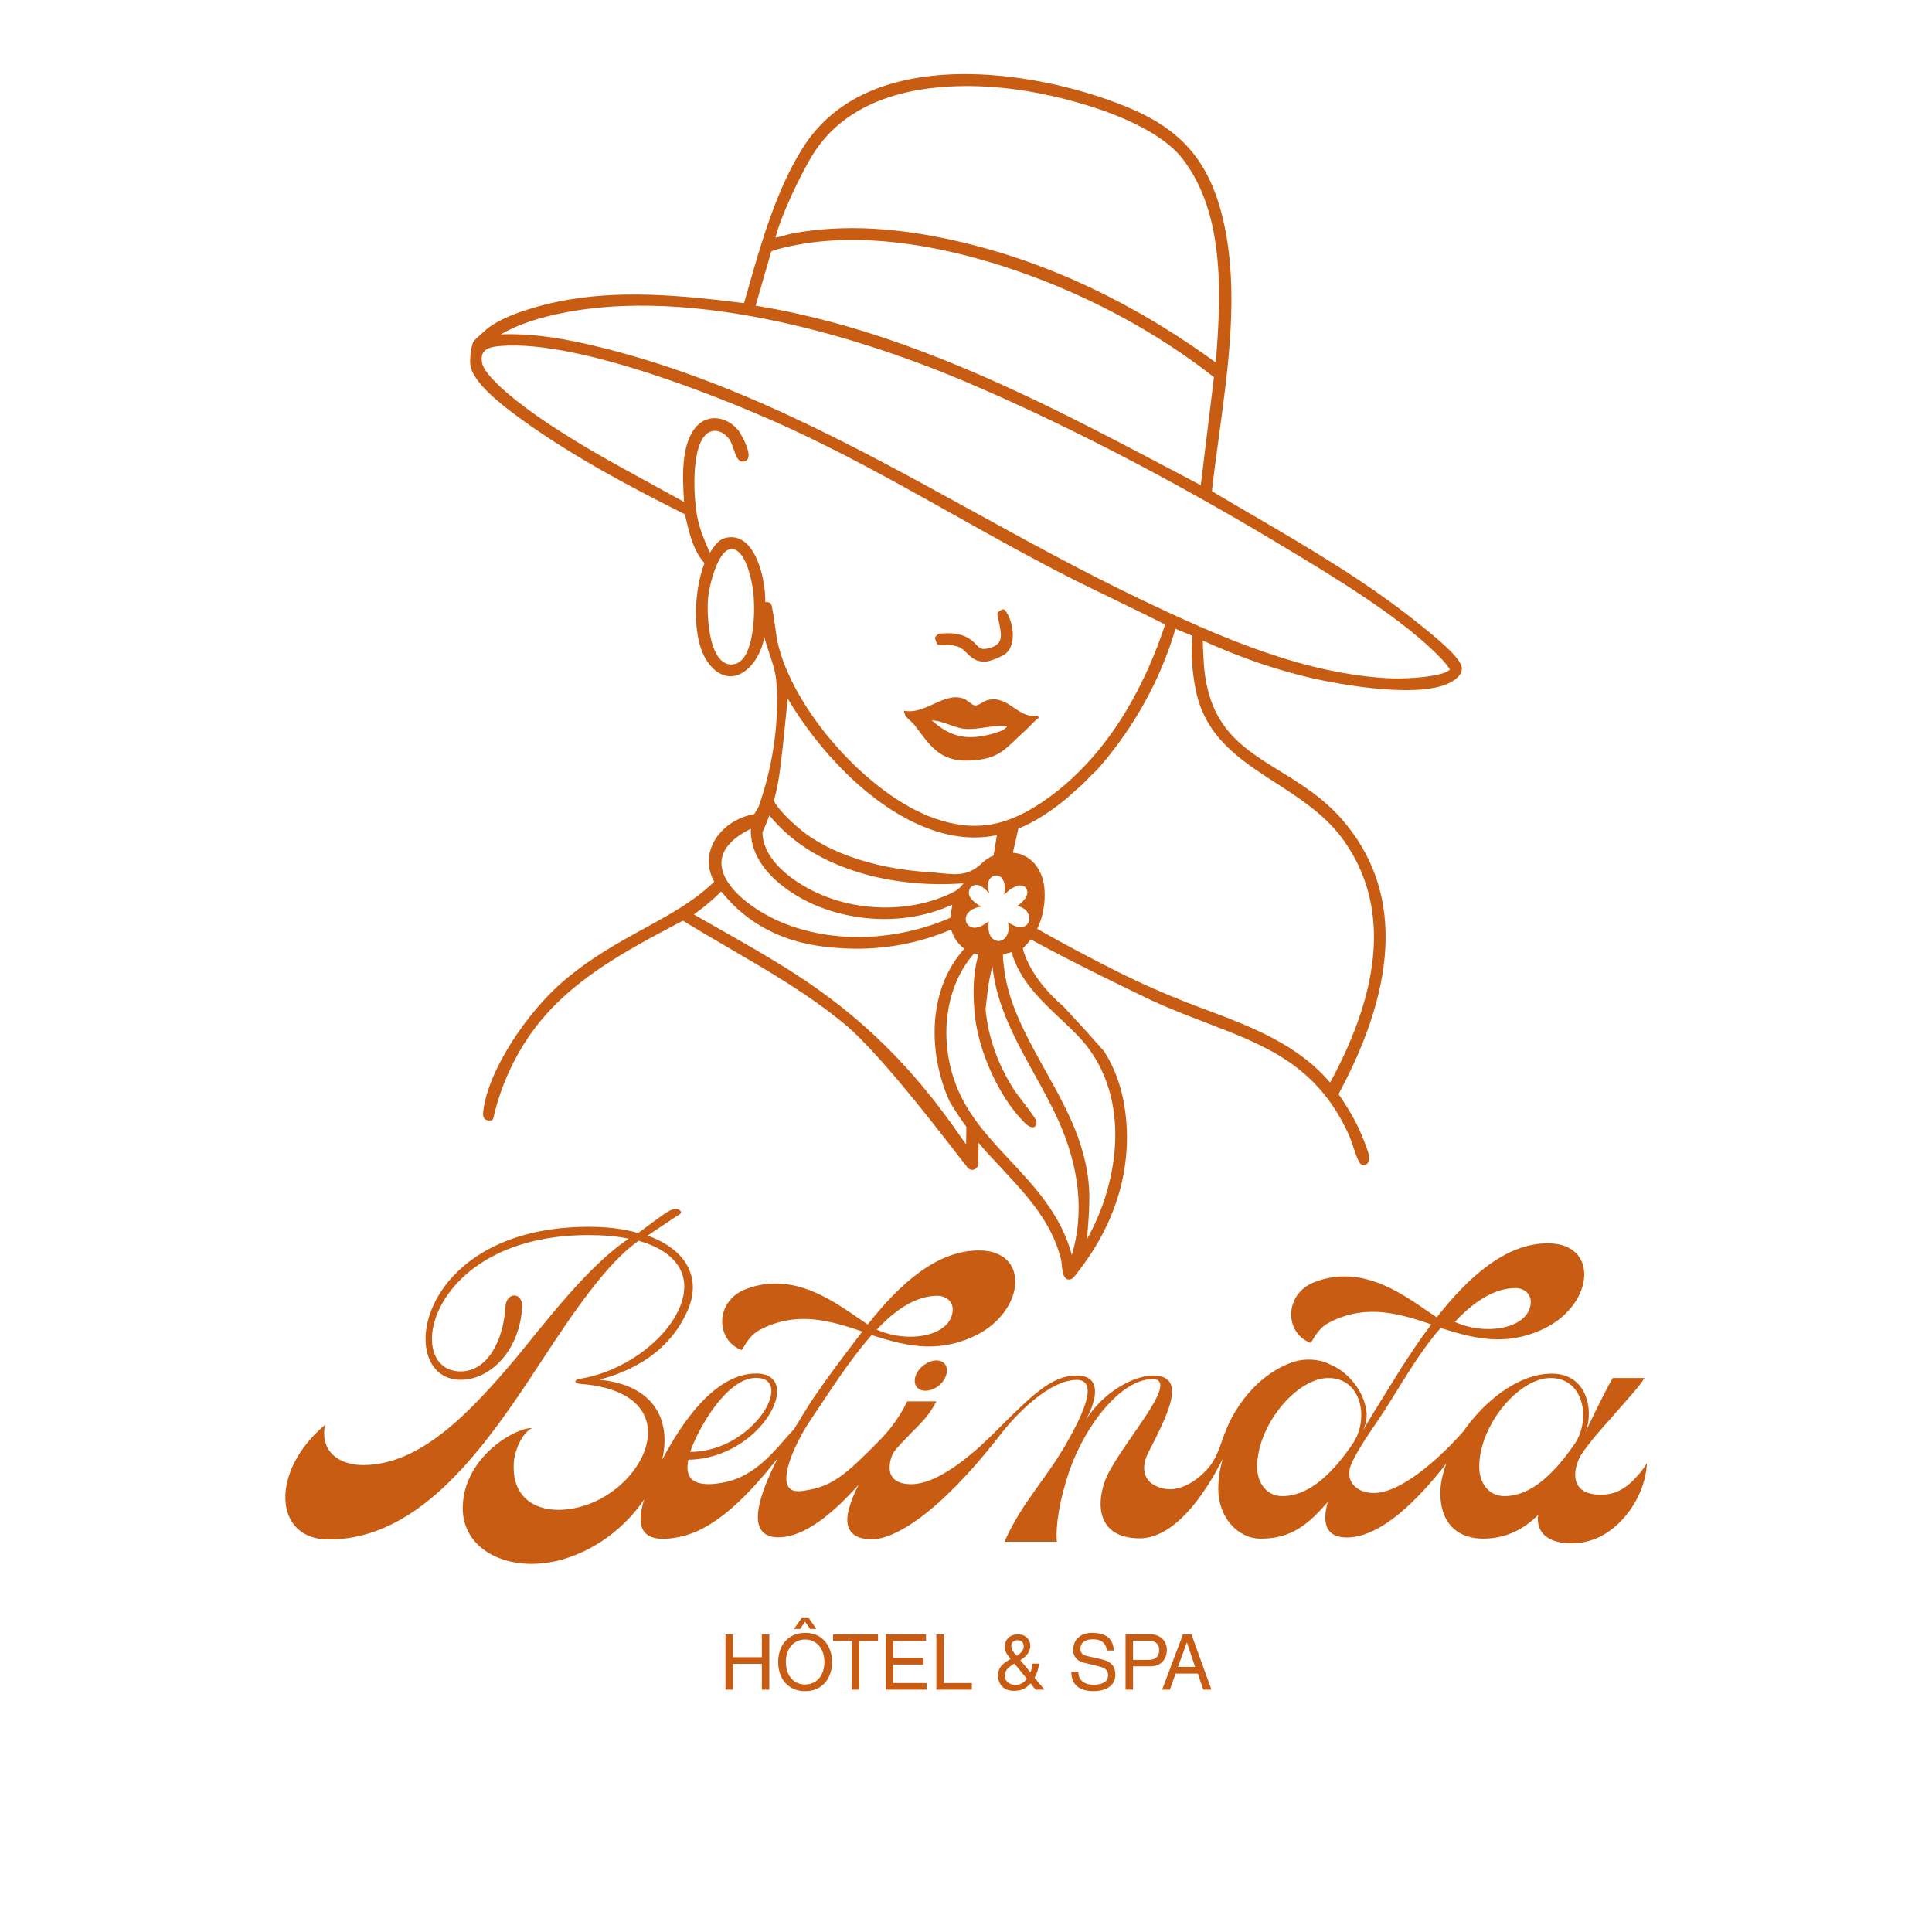 <svg xmlns="http://www.w3.org/2000/svg" xmlns:xlink="http://www.w3.org/1999/xlink" width="2000" zoomAndPan="magnify" viewBox="0 0 1500 1500" height="2000" preserveAspectRatio="xMidYMid meet" version="1.0"><defs><g/><clipPath id="e998ee2ba0"><path d="M 365 57.508 L 1135 57.508 L 1135 993.508 L 365 993.508 Z M 365 57.508 " clip-rule="nonzero"/></clipPath><clipPath id="1be4bea005"><path d="M 221 938.555 L 1279 938.555 L 1279 1214.555 L 221 1214.555 Z M 221 938.555 " clip-rule="nonzero"/></clipPath></defs><path fill="#c85c13" d="M 727.191 499.293 C 727.469 500.09 728.195 500.637 729.031 500.691 C 730.621 500.773 732.086 500.773 733.5 500.773 C 736.953 500.773 739.93 500.801 743.383 501.941 C 746.484 502.969 748.566 505.012 750.773 507.176 C 753.898 510.25 757.41 513.688 763.922 513.688 C 764.594 513.688 765.305 513.66 766.059 513.578 C 769.418 513.223 778.523 509.551 781.129 507.219 C 789.668 499.594 786.543 481.719 780.359 473.863 C 779.688 473.012 778.48 472.82 777.59 473.422 L 775.219 475.027 C 774.547 475.48 774.219 476.289 774.355 477.086 C 774.672 478.988 775.094 480.91 775.508 482.762 C 777.961 493.918 778.824 500.363 767.926 503.215 C 762.016 504.766 760.52 503.215 757.82 500.391 C 756.574 499.09 755.16 497.609 753.117 496.25 C 745.551 491.18 737.613 491.328 729.469 491.945 C 729.016 491.988 728.59 492.164 728.25 492.465 L 726.672 493.891 C 726.07 494.441 725.836 495.305 726.109 496.086 Z M 727.191 499.293 " fill-opacity="1" fill-rule="nonzero"/><path fill="#c85c13" d="M 710.098 563.016 C 721.531 577.918 729.043 591.312 751.98 590.531 C 776.988 589.684 780.797 580.648 796.824 566.418 C 799.648 563.91 802.062 561 804.668 558.656 C 805.793 557.645 807.012 558.355 805.832 555.574 C 790.395 558.617 783.309 539.449 766.867 543.523 C 763.539 544.344 759.727 547.895 757.148 547.758 C 754.887 547.633 751.129 543.633 748.469 542.574 C 733.293 536.559 718.391 555.23 701.938 551.789 C 702.023 557.082 707.191 559.207 710.109 563.004 Z M 749.566 565.91 C 760 566.609 771.035 562.621 781.977 563.824 C 780.715 566.691 773.367 568.98 770.324 569.789 C 750.5 575.027 738.242 572.41 723.449 559.328 C 732.594 559.508 740.586 565.309 749.566 565.91 Z M 749.566 565.91 " fill-opacity="1" fill-rule="nonzero"/><g clip-path="url(#e998ee2ba0)"><path fill="#c85c13" d="M 1134.938 518.473 C 1134.25 511.316 1118.539 497.84 1103.254 485.625 L 1101.73 484.391 C 1060.672 451.309 1014.168 424.207 969.199 397.992 C 960 392.617 950.5 387.078 941.215 381.582 L 941.023 380.512 C 942.547 367.008 944.398 353.379 946.359 339 C 953.883 283.695 961.672 226.512 950.473 174.305 C 937.777 115.117 907.215 93.773 858.727 76.91 C 816.527 62.238 770.379 55.371 732.102 58.098 C 681.387 61.703 644.781 80.762 623.312 114.762 C 602.586 147.582 590.754 189.301 580.305 226.125 C 579.43 229.223 578.566 232.297 577.688 235.34 C 527.977 229.156 479.469 224.551 432.637 234.324 C 421.684 236.613 394.578 243.141 379.457 254.258 C 378.621 254.875 368.449 263.609 367.543 265.336 C 365.57 269.148 364.637 279.129 365.145 283.133 C 366.832 296.785 388.449 313.855 407.098 327.223 C 446.004 355.094 489.973 378.348 531.773 399.32 C 532.035 400.445 532.309 401.586 532.57 402.734 C 535.309 414.484 538.395 427.77 546.977 437.215 C 538.887 457.492 536.203 496.992 550.363 515.281 C 556.875 523.711 564.801 526.836 572.656 524.109 C 583.5 520.324 591.41 506.809 593.387 494.73 C 594.48 498.676 595.785 502.625 597.086 506.504 C 599.582 513.91 601.898 520.902 602.586 527.633 C 604.285 544.316 604.121 577.359 592.617 615.211 C 591.59 618.57 590.367 622.379 588.902 626.602 L 585.641 632.02 C 565.309 635.762 550.98 651.09 550.297 667.539 C 550.008 674.273 552.062 680.086 554.52 684.57 C 538.805 699.73 520.27 709.875 500.391 720.762 C 479.785 732.031 458.48 743.699 436.82 762.289 C 410.316 785.02 379.238 829.77 375.25 862.438 C 374.988 864.496 374.688 867.047 376.332 868.691 C 377.414 869.773 379.02 870.156 381.238 869.883 C 382.102 869.773 382.801 869.145 382.996 868.293 C 388.258 844.465 399.047 820.473 413.402 800.73 C 442.082 761.289 485.75 738.27 527.977 715.992 L 530.238 714.812 C 542.316 722.27 554.777 729.535 566.844 736.555 C 597.047 754.16 628.277 772.352 655.695 795.016 C 686.215 820.242 741.875 895.055 750.402 905.391 C 751.035 906.805 752.336 907.859 753.887 908.16 C 754.215 908.258 754.57 908.328 754.941 908.297 C 755.324 908.285 755.711 908.203 756.078 908.066 L 756.148 908.039 C 758.137 907.461 759.602 905.625 759.59 903.445 C 759.59 897.977 759.617 892.531 759.684 887.117 C 765.582 894.344 767.238 895.879 777.754 907.176 C 797.758 928.672 816.648 948.961 823.832 977.973 C 824.023 978.766 824.176 980.152 824.312 981.633 C 824.766 986.309 825.301 991.613 828.262 993.109 C 829.125 993.531 830.578 993.82 832.539 992.629 C 833.855 991.82 838.559 985.473 842.273 980.289 C 870.062 941.684 880.66 896.754 872.094 853.789 C 869.363 840.066 864.25 827.191 857.215 816.211 C 857.215 816.211 846.07 803.324 825.438 781.207 C 825.438 781.207 800.555 761.301 794.082 736.336 C 796.086 734.418 798.211 732.102 800.254 729.344 C 834.32 748.113 885.391 772.477 885.391 772.477 C 890.738 775.191 896.48 777.863 902.625 780.508 C 914.223 785.516 925.531 789.848 936.473 794.043 C 982.785 811.781 1022.789 827.109 1047.277 881.152 C 1048.508 883.895 1049.66 887.324 1050.746 890.641 C 1052.102 894.727 1053.488 898.949 1055.145 902.047 C 1056.477 904.555 1058.492 904.953 1059.93 904.488 C 1062.152 903.762 1063.414 901.047 1062.988 897.879 C 1062.547 894.738 1060.367 888.625 1056.281 879.164 C 1052.391 870.145 1046.973 860.684 1039.242 849.457 C 1087.035 760.797 1087.953 689.105 1042.012 636.297 C 1027.301 619.391 1010.328 608.918 993.918 598.801 C 964.977 580.938 939.984 565.527 935.062 520.148 C 934.676 516.762 933.867 503.133 933.855 497.359 C 964.223 511.168 994.234 521.312 1023.078 527.508 C 1036.652 530.414 1105.543 544.152 1128.656 528.316 C 1133.113 525.273 1135.277 521.859 1134.965 518.461 Z M 602.543 182.832 C 602.695 182.254 602.859 181.664 603.035 181.062 C 603.215 180.457 603.395 179.828 603.598 179.184 C 603.902 178.223 604.23 177.238 604.574 176.207 C 604.914 175.18 605.285 174.125 605.684 173.043 C 605.941 172.316 606.219 171.59 606.492 170.848 C 606.629 170.477 606.781 170.109 606.918 169.723 C 607.781 167.461 608.727 165.117 609.715 162.719 C 609.891 162.32 610.055 161.922 610.223 161.523 C 612.934 155.082 616.035 148.324 619.188 141.895 C 620.367 139.48 621.574 137.121 622.75 134.848 C 622.957 134.461 623.148 134.078 623.34 133.707 C 624.328 131.844 625.301 130.02 626.262 128.277 C 627.027 126.895 627.781 125.551 628.523 124.277 C 629.262 123 629.992 121.793 630.676 120.656 C 631.031 120.094 631.375 119.547 631.703 119.012 C 632.391 117.957 633.035 116.953 633.652 116.062 C 639.219 107.977 645.688 101.133 652.789 95.375 C 653.504 94.801 654.215 94.238 654.941 93.676 C 657.109 92.016 659.328 90.453 661.59 88.973 C 663.098 88 664.637 87.055 666.184 86.137 C 669.309 84.324 672.492 82.668 675.738 81.16 C 678.988 79.648 682.309 78.281 685.652 77.047 C 688.996 75.824 692.383 74.742 695.797 73.754 C 696.66 73.523 697.523 73.273 698.402 73.043 C 705.969 71.027 713.633 69.586 721.242 68.602 C 721.613 68.559 721.984 68.504 722.34 68.465 C 731.648 67.312 740.848 66.832 749.609 66.805 C 749.621 66.805 749.637 66.805 749.648 66.805 C 750.473 66.805 751.281 66.805 752.074 66.805 C 770.336 66.926 786.57 68.93 797.742 70.793 C 821.449 74.742 849.758 82.133 873.805 92.703 C 875.137 93.293 876.465 93.895 877.77 94.5 C 879.07 95.102 880.371 95.73 881.648 96.348 C 883.566 97.281 885.43 98.254 887.281 99.227 C 889.734 100.543 892.094 101.902 894.398 103.273 C 904.117 109.18 912.289 115.777 917.938 123.027 C 951.91 166.586 947.758 232.242 943.973 281.445 C 929.906 271.23 915.676 261.715 901.348 252.941 C 895.973 249.652 890.586 246.473 885.172 243.387 C 883.359 242.359 881.566 241.344 879.754 240.344 C 867.129 233.309 854.406 226.852 841.613 220.957 C 837.969 219.27 834.309 217.641 830.648 216.051 C 828.809 215.254 826.973 214.488 825.148 213.703 C 821.477 212.168 817.816 210.676 814.141 209.223 C 799.445 203.438 784.68 198.406 769.871 194.141 C 766.691 193.223 763.539 192.344 760.398 191.508 C 757.449 190.727 754.516 189.961 751.625 189.246 C 751.238 189.137 750.871 189.055 750.5 188.973 C 747.797 188.285 745.098 187.656 742.426 187.039 C 739.078 186.273 735.762 185.559 732.473 184.875 C 707.395 179.703 683.91 177.141 661.727 177.129 C 650.801 177.129 640.191 177.742 629.852 178.992 C 625.164 179.555 620.531 180.266 615.965 181.09 C 613.73 181.488 611.398 182.145 609.18 182.789 C 607.684 183.199 606.164 183.641 604.684 183.98 C 603.789 184.188 602.914 184.379 602.062 184.504 C 602.199 183.969 602.324 183.406 602.488 182.832 Z M 586.68 237.301 L 598.773 195.32 C 600.184 194.359 605.301 192.977 611.125 191.672 C 611.453 191.605 611.785 191.523 612.113 191.453 C 612.77 191.316 613.43 191.18 614.102 191.027 C 617.746 190.273 621.488 189.59 624.629 189.082 C 631.305 188.027 638.023 187.285 644.797 186.832 C 648.555 186.586 652.324 186.422 656.094 186.34 C 656.848 186.34 657.602 186.312 658.355 186.301 C 661.371 186.258 664.387 186.273 667.406 186.34 C 668.16 186.355 668.914 186.367 669.668 186.395 C 671.93 186.465 674.191 186.559 676.453 186.668 C 701.996 187.984 727.18 192.562 750.129 198.434 C 751.816 198.871 753.488 199.309 755.148 199.75 C 755.984 199.969 756.805 200.199 757.629 200.422 C 760.918 201.324 764.168 202.258 767.363 203.191 C 768.156 203.438 768.953 203.656 769.75 203.902 C 771.324 204.383 772.887 204.863 774.438 205.344 C 775.984 205.836 777.523 206.316 779.031 206.797 C 781.305 207.523 783.555 208.262 785.746 209.004 C 786.473 209.25 787.199 209.496 787.941 209.742 C 790.832 210.73 793.656 211.73 796.398 212.719 C 812.895 218.652 826.59 224.496 836.215 228.867 C 845.977 233.309 855.531 237.957 864.852 242.852 C 876.52 248.965 887.832 255.453 898.785 262.266 C 905.352 266.352 911.797 270.559 918.09 274.891 C 921.242 277.059 924.355 279.25 927.426 281.473 C 929.48 282.953 931.512 284.449 933.527 285.957 C 936.555 288.219 939.559 290.508 942.504 292.824 L 932.293 376.727 C 926.645 373.754 920.996 370.766 915.348 367.777 C 842.492 329.293 767.91 289.891 689.051 263.227 C 685.543 262.047 682.047 260.879 678.508 259.742 C 676.754 259.18 674.984 258.617 673.23 258.07 C 669.695 256.961 666.156 255.891 662.621 254.836 C 657.301 253.258 651.941 251.734 646.594 250.297 C 637.652 247.898 628.66 245.664 619.598 243.648 C 614.168 242.441 608.711 241.301 603.23 240.246 C 601.391 239.891 599.566 239.562 597.73 239.219 C 594.07 238.562 590.395 237.918 586.707 237.328 Z M 576.469 511.785 C 574 514.555 571.16 515.898 567.789 515.883 C 564.5 515.883 561.688 514.582 559.219 511.922 C 549.375 501.309 549.008 474.055 549.652 465.348 C 550.461 454.656 557.137 428.551 566.5 426.48 C 567.074 426.344 567.625 426.277 568.172 426.289 C 569.695 426.289 571.133 426.77 572.504 427.758 C 579.867 432.98 583.719 450.254 584.844 459.633 C 586.258 471.422 586.09 500.91 576.48 511.77 Z M 602.078 488.23 C 599.473 469.844 599.035 468.871 597.785 468.078 C 596.91 467.516 595.895 467.488 595.043 467.461 C 594.77 467.461 594.414 467.434 594.152 467.406 C 594.48 455.668 590.41 431.004 578.703 421.242 C 574.246 417.516 569.16 416.281 563.578 417.555 C 558.109 418.805 555.094 423.273 552.434 427.207 C 551.98 427.879 551.527 428.523 551.09 429.168 C 550.98 428.949 550.883 428.715 550.789 428.469 C 546.812 419.203 542.699 409.633 541.027 399.488 C 538.559 384.613 536.82 350.105 547.129 338.367 C 549.516 335.652 552.449 334.309 555.656 334.516 C 559.633 334.75 563.664 337.301 566.402 341.316 C 567.773 343.316 568.75 346.211 569.68 349.008 C 570.586 351.68 571.422 354.188 572.613 355.863 C 573.781 357.492 574.988 358.781 577.977 358.273 C 578.059 358.262 578.141 358.234 578.223 358.207 C 579.551 357.797 580.523 356.793 580.965 355.383 C 582.762 349.57 574.738 336.012 573.34 334.254 C 568.57 328.266 561.66 324.688 554.82 324.688 L 554.723 324.688 C 548.816 324.715 543.441 327.441 539.602 332.379 C 528.512 346.609 529.992 371.133 531.074 389.039 L 531.113 389.684 C 523.191 385.281 515.129 380.895 507.316 376.633 C 476.441 359.797 444.484 342.398 415.375 321.848 C 396.402 308.469 375.645 290.824 374.207 281.457 C 373.645 277.73 374.098 274.973 375.617 273.07 C 378.129 269.887 383.555 269.039 388.574 268.625 C 451.254 263.402 567.473 312.293 601.625 327.398 C 649.512 348.609 695.867 374.59 740.695 399.707 C 766.102 413.938 792.371 428.66 818.652 442.355 C 834.074 450.406 849.949 458.098 865.332 465.527 C 878.262 471.793 891.602 478.25 904.613 484.887 C 890.859 526.66 864.031 583.309 813.797 619.527 C 782.938 641.809 757.477 646.414 725.891 635.488 C 674.355 617.637 614.867 550.625 603.488 497.582 C 603.188 496.184 602.641 492.316 602.062 488.215 Z M 605.641 597.223 L 607.836 579.07 C 609.082 566.844 610.332 554.613 611.578 542.383 C 633.516 579.621 674.602 626.879 722.82 644.07 C 734.844 648.359 746.016 650.227 756.465 650.227 C 762.551 650.227 768.391 649.582 774 648.43 C 773.133 653.695 772.258 658.957 771.395 664.223 C 763.949 667.129 762.316 671.477 755.613 675.273 C 745.578 680.961 734.883 677.988 722.379 677.234 C 684.074 674.902 650.238 664.648 627.043 648.348 C 619.352 642.93 604.859 629.895 600.844 621.777 C 603.422 612.398 604.832 603.98 605.641 597.223 Z M 597.32 632.992 C 623.328 665.141 664.102 680.359 703.695 684.926 C 718.953 686.68 734.062 686.859 748.059 685.801 C 745.25 689.723 742.836 691.477 737.449 693.988 C 718.02 703.051 694.922 706.297 672.355 703.707 C 660.508 702.352 648.812 699.359 637.859 694.77 C 620.352 687.422 599.527 673.34 593.633 655.859 C 592.551 652.637 592 649.418 591.988 646.18 C 594.043 641.684 595.797 637.285 597.32 633.02 Z M 582.375 643.727 C 582.582 643.617 582.773 643.508 582.98 643.41 C 582.789 648.949 583.652 654.16 585.336 659.039 C 593.77 683.637 622.805 699.773 641.727 706.133 C 651.27 709.344 661.016 711.508 670.777 712.633 C 694.633 715.375 718.516 711.918 739.34 702.391 L 737.816 712.59 C 696.414 730.551 648.812 732.402 610.289 717.484 C 592.645 710.672 574.656 698.828 565.789 685.938 C 563.855 683.129 562.348 680.262 561.387 677.398 C 560.645 675.203 560.207 672.984 560.141 670.789 C 559.781 660.492 567.27 651.391 582.391 643.727 Z M 750.074 888.418 C 750.008 888.324 749.938 888.227 749.867 888.133 C 748.43 886.199 747.098 884.375 746.223 883.113 C 709.07 829.043 669.598 790.051 618.215 756.684 C 598.703 744.016 578.07 732.332 558.109 721.035 C 551.723 717.402 545.125 713.688 538.641 709.973 C 544.234 706.066 551.805 700.254 559.879 692.191 C 560.508 692.902 561.043 693.453 561.398 693.824 C 565.172 698.43 570.887 704.68 578.824 710.891 C 607.93 733.691 640.492 735.625 657.945 736.406 C 685.379 737.625 713.906 732.387 738.488 721.668 C 740.41 728.082 743.633 732.785 748.719 736.598 C 735.324 751.363 727.441 770.98 725.902 793.465 C 724.492 814.086 728.562 836.047 737.367 855.379 C 740.395 860.41 744.672 867.141 750.281 874.859 C 750.199 879.344 750.117 883.867 750.074 888.418 Z M 832.184 974.379 C 823.695 943.164 803.695 921.789 784.363 901.102 C 775.711 891.859 767.293 882.852 759.918 873.16 C 756.586 868.785 753.488 864.277 750.68 859.547 C 746.234 852.117 742.52 844.137 739.805 835.266 C 729.168 800.539 735.68 763.332 756.367 740.203 L 759.656 741.109 C 756.52 751.883 755.352 763.906 756.105 778.273 C 756.285 781.621 756.559 785.09 756.941 788.707 C 757.793 796.852 759.738 805.531 762.523 814.223 C 769.637 836.57 782.277 858.941 796.18 872.309 C 797.125 873.23 800.445 876.121 802.969 874.941 C 803.859 874.531 804.898 873.477 804.707 870.871 C 804.586 869.293 801.855 865.457 793.656 854.734 C 791.066 851.348 788.625 848.152 787.734 846.781 C 774.699 826.656 767.102 805.172 765.184 783.387 C 765.73 778.262 766.309 773.312 766.922 768.555 C 767.773 761.988 769.008 755.871 770.531 750.184 C 773.586 780.633 788.559 807.695 803.078 833.965 C 809.465 845.508 816.074 857.461 821.477 869.402 C 838.258 906.516 841.848 941.832 832.184 974.406 Z M 823.395 791.039 C 827.754 795.137 832.25 799.375 836.418 803.664 C 878.742 847.195 870.215 915.234 844 961.945 C 844.109 960.438 844.219 958.969 844.328 957.531 C 846.305 931.988 847.496 916.566 839.176 889.516 C 833.047 869.598 822.133 850.031 811.59 831.086 C 797.84 806.434 783.637 780.934 779.949 754.543 C 778.496 744.246 778.66 742.066 778.727 741.641 C 778.891 740.82 780.73 740.41 782.348 740.039 C 783.375 739.805 784.402 739.57 785.352 739.203 C 791.617 761.109 807.766 776.312 823.395 791.039 Z M 794.797 719.418 C 790.383 720.832 786.324 718.293 782.648 716.141 C 782.895 718.211 783.199 720.199 782.965 722.297 C 782.527 726.398 779.703 730.77 774.891 730.605 C 773.285 730.551 770.461 729.027 769.555 727.715 C 767.254 724.34 766.965 719.242 767.773 715.348 L 762.125 718.883 C 760.371 719.734 758.148 720.418 756.188 720.297 C 755.434 720.254 754.203 719.871 753.543 719.598 C 751.609 718.773 750.293 716.977 749.91 714.906 C 748.719 708.301 756.504 704.309 762.031 703.832 L 760.098 702.969 C 757.164 700.926 752.707 697.824 752.297 693.973 C 752.02 691.383 752.832 688.914 755.258 687.695 C 760.301 685.156 764.676 690.301 767.953 693.438 C 767.734 691.672 767.102 689.875 766.992 688.09 C 766.746 684.047 769.008 679.879 773.465 679.688 C 775.945 679.578 777.578 681.031 778.699 683.102 C 780.566 686.543 780.262 690.668 779.633 694.398 C 779.77 694.508 780.32 694.027 780.469 693.906 C 781.387 693.18 783.609 690.848 784.43 690.477 C 784.719 690.34 785.145 690.438 785.227 690.395 C 785.238 690.395 785.09 690.188 785.156 690.078 C 785.363 689.738 786.434 689.203 786.832 689.039 C 786.996 688.969 787.227 689.121 787.281 689.078 C 787.434 688.984 787.504 688.559 788.105 688.395 C 789.066 688.133 788.914 688.09 789.711 687.762 C 791.395 687.051 794.945 687.516 796.18 688.969 C 800.145 693.645 795.098 699.5 791.301 702.297 C 790.777 702.68 790.16 702.926 789.711 703.352 C 792.219 703.762 796.016 705.707 797.457 707.848 C 797.977 708.629 798.949 710.77 799.113 711.633 C 799.703 714.879 798.074 718.391 794.824 719.434 Z M 990.684 607.957 C 1009.82 620.352 1029.605 633.172 1043.504 652.816 C 1077.766 701.293 1074.121 764.441 1032.688 840.516 C 1007.367 810.617 970.773 796.867 935.348 783.566 C 929.398 781.332 915.32 776.219 895.715 767.582 C 875.793 758.82 861.508 751.375 845.016 742.793 C 829.469 734.707 816.059 727.289 805.258 721.105 C 811.863 707.738 811.383 694.699 810.77 688.57 C 810.207 682.938 807.16 671.078 796.594 665.113 C 793.191 663.195 789.684 662.305 786.391 662.016 C 787.816 655.793 789.23 649.566 790.656 643.344 C 804.777 637.586 817.293 628.852 828.633 619.445 L 840.793 608.574 C 840.793 608.574 844.07 605.133 847.277 601.926 C 849.223 600.172 851.047 598.484 852.227 597.168 C 880.305 565.184 901.156 527.551 912.633 488.176 L 925.809 493.633 C 924.52 505.547 925.422 520.969 928.289 535.281 C 935.691 572.383 962.398 589.668 990.668 607.973 Z M 1106.559 525.465 C 1095.562 526.77 1084.238 526.863 1081.359 526.742 C 1013.246 523.984 946.633 494.562 884.238 464.664 C 840.328 443.617 797.016 419.816 755.16 396.801 C 663.004 346.129 567.707 293.73 460.961 268.379 C 441.152 263.676 415.543 258.617 388.82 259.605 C 401.984 251.957 418.324 246.445 439.508 242.453 C 553.598 220.945 693.125 272.453 747.812 295.605 C 823.477 327.621 907.695 371.078 991.352 421.301 L 994.781 423.355 C 1034.758 447.348 1089.516 480.195 1119.391 511.785 C 1121.211 513.703 1123.859 516.855 1125.668 519.723 C 1124.777 521.285 1120.047 523.836 1106.543 525.453 Z M 1106.559 525.465 " fill-opacity="1" fill-rule="nonzero"/></g><path fill="#c85c13" d="M 710.883 1068.148 C 708.727 1074.582 711.809 1079.762 718.516 1079.762 C 725.219 1079.762 732.281 1074.555 734.406 1068.148 C 736.859 1061.414 733.48 1056.238 727.074 1056.238 C 720.668 1056.238 713.309 1061.441 710.883 1068.148 Z M 710.883 1068.148 " fill-opacity="1" fill-rule="nonzero"/><g clip-path="url(#1be4bea005)"><path fill="#c85c13" d="M 1272.906 1143.906 C 1269.008 1148.539 1261.078 1157.973 1248.863 1160.016 C 1247.801 1160.207 1231.527 1162.715 1225.418 1153.719 C 1220.133 1145.922 1224.438 1133.492 1229.184 1127.031 C 1239.27 1113.266 1249.301 1102.961 1260.613 1089.82 C 1265.191 1084.316 1273.043 1076.273 1276.723 1069.867 L 1252.137 1069.867 C 1244.176 1083.633 1231.934 1109.91 1230.41 1112.965 C 1237.441 1098.898 1234.387 1066.488 1204.73 1066.488 C 1179.457 1066.488 1152.988 1087.039 1136.059 1111.465 C 1120.93 1128.559 1089.5 1159.145 1066.547 1159.145 C 1053.078 1159.145 1044.52 1149.957 1048.5 1138.344 C 1051.555 1130.086 1060.113 1116.945 1070.828 1101.352 C 1082.738 1083.934 1099.859 1052.121 1118.531 1031.02 C 1132.898 1035.602 1147.59 1039.879 1162.855 1039.879 C 1174.77 1039.879 1187.309 1037.426 1200.477 1030.723 C 1237.77 1011.449 1241.449 965.297 1201.703 965.297 C 1168.992 965.297 1139.957 991.602 1115.48 1022.789 C 1097.758 1011.176 1073.281 991.004 1043.949 991.004 C 1036.613 991.004 1028.953 992.23 1021.023 995.281 C 996.871 1004.141 996.871 1035.027 1017.668 1042.66 C 1021.648 1036.227 1024.703 1030.422 1032.664 1026.469 C 1043.977 1020.66 1054.988 1018.508 1065.676 1018.508 C 1081.266 1018.508 1096.262 1023.09 1111.227 1028.293 C 1092.879 1052.449 1076.688 1080.578 1064.746 1099.527 C 1061.695 1104.734 1059.242 1108.684 1058.312 1110.539 C 1061.066 1104.105 1061.066 1101.051 1061.066 1098 C 1061.066 1094.184 1059.16 1082.57 1049.672 1071.828 C 1047.41 1069.266 1041.82 1063.051 1032.199 1059.125 C 1022.875 1054.465 1012.844 1055.5 1008.918 1056.211 C 1001.941 1057.465 979.805 1064.824 961.812 1091.594 C 945.074 1116.453 950.281 1130.738 931.363 1146.414 C 918.633 1156.965 909.062 1156.445 906.039 1156.117 C 904.648 1155.98 894.152 1154.727 890.09 1147.094 C 886.93 1141.125 888.375 1134.039 891.18 1128.504 C 906.176 1099.145 922.641 1067.957 895.215 1067.957 C 879.621 1067.957 855.387 1081.727 842.684 1103.125 C 850.344 1089.277 852.5 1077.637 847.348 1071.855 C 844.129 1068.258 838.598 1067.984 836.332 1067.957 C 816.543 1067.715 801.578 1082.844 772.027 1112.34 C 761.23 1123.105 729.992 1153.336 706.191 1152.273 C 703.52 1152.164 696.57 1151.812 692.945 1146.957 C 688.281 1140.688 692.18 1131.012 692.672 1129.867 C 693.734 1127.359 694.961 1125.723 700.496 1119.809 C 711.863 1107.73 716.441 1104.27 721.812 1096.582 C 724.348 1092.957 726.066 1089.848 727.02 1088.023 L 704.395 1088.023 C 703.113 1090.668 701.203 1094.293 698.613 1098.434 C 692.371 1108.441 685.938 1115.309 680.73 1120.516 C 660.613 1140.633 648.781 1152.52 630.027 1156.309 C 622.914 1157.754 616.562 1159.035 613.07 1155.52 C 604.621 1147.066 618.906 1117.707 629.781 1101.816 C 641.695 1084.395 658.133 1057.652 676.777 1036.555 C 691.145 1041.133 705.812 1045.414 721.105 1045.414 C 733.016 1045.414 745.555 1042.961 758.723 1036.254 C 796.016 1016.98 799.695 970.828 759.949 970.828 C 727.238 970.828 698.207 997.137 673.727 1028.32 C 656.008 1016.711 631.527 996.535 602.195 996.535 C 594.863 996.535 587.203 997.762 579.27 1000.816 C 555.117 1009.676 555.117 1040.562 575.914 1048.195 C 579.895 1041.762 582.949 1035.953 590.91 1032.004 C 602.223 1026.195 613.234 1024.043 623.922 1024.043 C 639.516 1024.043 654.508 1028.621 669.473 1033.828 C 651.125 1057.98 634.715 1079.516 623.102 1098.762 C 621.277 1101.707 618.934 1105.496 616.344 1109.859 C 616.152 1110.047 615.961 1110.184 615.77 1110.375 C 603.23 1123.516 587.637 1147.066 559.832 1151.348 C 556.152 1151.949 553.098 1152.273 550.344 1152.273 C 536.879 1152.273 531.699 1146.168 534.453 1133.328 C 591.617 1132.402 625.258 1066.379 587.039 1066.379 C 555.688 1066.379 530.008 1103.152 514.09 1133.355 C 521.258 1103.18 508.336 1075.266 465.184 1071.23 C 500.73 1061.934 522.949 1042.551 533.852 1017.5 C 545.164 991.656 532.246 969.82 502.75 959.324 C 503.566 958.918 524.828 944.414 525.648 944.004 C 526.656 943.516 528.809 942.398 528.727 941.09 C 528.672 939.836 526.629 939.016 526.383 938.934 C 522.703 937.465 517.906 940.789 509.266 947.113 C 503.703 951.176 499.016 954.691 495.469 957.336 C 484.566 954.094 471.645 952.484 457.086 952.484 C 321.742 952.484 306.012 1071.258 357.695 1071.258 C 381.523 1071.258 403.738 1047.43 405.375 1014.691 C 405.785 1009.051 402.539 1005.805 399.324 1005.805 C 396.105 1005.805 392.863 1008.641 392.453 1014.281 C 390.844 1041.762 377.898 1064.77 357.723 1064.77 C 312.062 1064.77 332.262 958.918 456.707 958.918 C 468.43 958.918 478.922 959.734 488.219 961.754 C 457.113 981.953 422.359 1027.996 401.367 1053.457 C 365.004 1096.691 326.621 1137.473 281.777 1137.473 C 265.203 1137.473 248.246 1128.586 252.281 1106.367 C 209.453 1142.324 212.289 1195.238 255.117 1195.238 C 327.027 1195.238 377.133 1122.914 419.934 1057.465 C 444.984 1019.082 471.645 979.906 495.879 963.332 C 525.785 971.812 538.297 990.812 527.391 1015.863 C 516.078 1041.707 483.367 1065.152 450.629 1070.41 C 445.367 1071.23 445.367 1074.039 450.629 1074.445 C 544.348 1081.727 495.879 1171.004 434.461 1172.203 L 433.262 1172.203 C 413.879 1172.203 397.305 1161.297 398.914 1135.836 C 399.324 1126.539 405.375 1112.395 413.062 1108.766 C 400.141 1108.359 361.348 1130.574 359.332 1168.141 C 357.723 1197.227 382.777 1214.184 412.652 1214.184 C 418.707 1214.184 425.164 1213.363 431.246 1212.164 C 460.902 1205.297 485.355 1186.078 500.242 1163.941 C 494.707 1180.816 495.742 1194.746 514.852 1194.746 C 518.832 1194.746 523.41 1194.145 528.918 1192.918 C 557.105 1186.648 583.004 1158.383 603.938 1132.02 C 589.301 1160.426 577.715 1193.547 604.43 1193.547 C 625.012 1193.547 647.719 1174.027 666.664 1152.711 C 663.148 1159.281 660.75 1165.66 659.168 1171.246 C 656.852 1179.535 657.695 1185.312 660.613 1189.129 C 664.922 1194.746 673.289 1195.02 676.289 1195.102 C 693.953 1195.562 729.09 1175.254 776.578 1113.973 C 789.172 1097.727 814.117 1072.238 834.969 1071.367 C 839.359 1071.176 841.348 1072.539 842.332 1073.492 C 847.238 1078.398 844.156 1092.027 829.191 1118.445 C 812.754 1148.105 793.996 1165.223 779.852 1197.008 L 820.551 1197.008 C 819.406 1183.242 823.141 1163.07 830.062 1142.598 C 842.195 1106.832 870.465 1070.738 894.699 1070.738 C 918.934 1070.738 864.684 1127.004 857.188 1151.758 C 852.363 1167.375 854.516 1178.199 860.105 1185.043 C 867.191 1193.684 879.434 1194.172 883.328 1194.336 C 919.148 1195.863 946.738 1137.473 949.41 1132.512 C 947.145 1140.035 945.863 1147.941 945.863 1156.09 C 945.863 1177.789 960.859 1194.609 978.879 1194.609 C 1003.031 1194.609 1016.168 1182.996 1030.863 1166.176 C 1026.582 1181.469 1028.711 1193.684 1045.527 1193.684 C 1072.816 1193.684 1101.984 1163.043 1122.922 1136.273 C 1119.949 1144.234 1118.285 1152.027 1118.285 1159.117 C 1118.285 1184.195 1133.281 1194.582 1151.297 1194.582 C 1169.316 1194.582 1183.086 1187.25 1194.098 1176.238 C 1193.742 1179.699 1193.852 1184.578 1196.605 1188.887 C 1204.211 1200.852 1225.34 1197.988 1228.035 1197.582 C 1252.352 1193.984 1271.055 1170.703 1276.723 1148.676 C 1278.031 1143.523 1278.496 1139.055 1278.66 1135.809 C 1277.488 1137.883 1275.66 1140.77 1273.016 1143.906 Z M 1176.871 1000.055 C 1181.75 1000.055 1190.938 1003.734 1187.883 1015.047 C 1184.828 1026.059 1171.062 1031.867 1155.469 1031.867 C 1146.91 1031.867 1137.723 1030.039 1129.492 1026.359 C 1143.855 1011.066 1159.75 1000.055 1176.871 1000.055 Z M 728.082 1006.023 C 732.961 1006.023 742.148 1009.703 739.098 1021.016 C 736.043 1032.027 722.277 1037.836 706.684 1037.836 C 698.125 1037.836 688.938 1036.008 680.703 1032.328 C 695.07 1017.035 710.965 1006.023 728.082 1006.023 Z M 586.93 1069.758 C 617.816 1069.758 584.773 1127.25 535.871 1127.25 C 542.305 1108.305 564.602 1069.758 586.93 1069.758 Z M 995.617 1161.598 C 983.074 1161.598 976.043 1150.883 976.043 1138.973 C 976.043 1106.258 1006.93 1069.867 1031.383 1069.867 C 1057.688 1069.867 1063.168 1102.578 1050.027 1121.227 C 1036.887 1140.5 1018.215 1161.57 995.617 1161.57 Z M 1168.035 1161.598 C 1155.496 1161.598 1148.465 1150.883 1148.465 1138.973 C 1148.465 1106.258 1179.352 1069.867 1203.801 1069.867 C 1230.109 1069.867 1235.289 1102.578 1222.449 1121.227 C 1209.008 1140.5 1190.664 1161.57 1168.035 1161.57 Z M 1168.035 1161.598 " fill-opacity="1" fill-rule="nonzero"/></g><g fill="#c85c13" fill-opacity="1"><g transform="translate(558.643, 1311.853)"><g><path d="M 32.844 -25.188 L 32.844 -42.953 L 38.656 -42.953 L 38.656 0 L 32.844 0 L 32.844 -20.047 L 10.406 -20.047 L 10.406 0 L 4.609 0 L 4.609 -42.953 L 10.406 -42.953 L 10.406 -25.188 Z M 32.844 -25.188 "/></g></g></g><g fill="#c85c13" fill-opacity="1"><g transform="translate(601.829, 1311.853)"><g><path d="M 23.328 1.141 C 18.859 1.141 15.039 0.125 11.875 -1.906 C 8.707 -3.945 6.32 -6.68 4.719 -10.109 C 3.125 -13.535 2.328 -17.328 2.328 -21.484 C 2.328 -25.629 3.125 -29.414 4.719 -32.844 C 6.32 -36.27 8.707 -39 11.875 -41.031 C 15.039 -43.07 18.836 -44.094 23.266 -44.094 C 27.816 -44.094 31.664 -43.035 34.812 -40.922 C 37.969 -38.805 40.32 -36.023 41.875 -32.578 C 43.438 -29.129 44.219 -25.43 44.219 -21.484 C 44.219 -17.367 43.406 -13.586 41.781 -10.141 C 40.164 -6.691 37.781 -3.945 34.625 -1.906 C 31.477 0.125 27.711 1.141 23.328 1.141 Z M 38.234 -21.484 C 38.234 -24.91 37.602 -27.945 36.344 -30.594 C 35.094 -33.25 33.328 -35.305 31.047 -36.766 C 28.773 -38.223 26.164 -38.953 23.219 -38.953 C 20.301 -38.953 17.711 -38.211 15.453 -36.734 C 13.203 -35.254 11.445 -33.195 10.188 -30.562 C 8.938 -27.938 8.312 -24.91 8.312 -21.484 C 8.312 -18.047 8.93 -15 10.172 -12.344 C 11.41 -9.695 13.164 -7.645 15.438 -6.188 C 17.707 -4.738 20.316 -4.016 23.266 -4.016 C 26.223 -4.016 28.836 -4.75 31.109 -6.219 C 33.379 -7.695 35.133 -9.75 36.375 -12.375 C 37.613 -15.008 38.234 -18.047 38.234 -21.484 Z M 27.219 -47.141 L 23.281 -52.703 L 19.328 -47.141 L 14.594 -47.141 L 20.516 -55.578 L 26.094 -55.578 L 32.016 -47.141 Z M 27.219 -47.141 "/></g></g></g><g fill="#c85c13" fill-opacity="1"><g transform="translate(645.973, 1311.853)"><g><path d="M 21.172 -37.812 L 21.172 0 L 15.375 0 L 15.375 -37.812 L 0.844 -37.812 L 0.844 -42.953 L 35.719 -42.953 L 35.719 -37.812 Z M 21.172 -37.812 "/></g></g></g><g fill="#c85c13" fill-opacity="1"><g transform="translate(682.52, 1311.853)"><g><path d="M 10.953 -37.812 L 10.953 -24.656 L 34.469 -24.656 L 34.469 -19.5 L 10.953 -19.5 L 10.953 -5.141 L 36.859 -5.141 L 36.859 0 L 5.141 0 L 5.141 -42.953 L 36.438 -42.953 L 36.438 -37.812 Z M 10.953 -37.812 "/></g></g></g><g fill="#c85c13" fill-opacity="1"><g transform="translate(722.417, 1311.853)"><g><path d="M 32.125 -5.141 L 32.125 0 L 4.547 0 L 4.547 -42.953 L 10.344 -42.953 L 10.344 -5.141 Z M 32.125 -5.141 "/></g></g></g><g fill="#c85c13" fill-opacity="1"><g transform="translate(755.675, 1311.853)"><g/></g></g><g fill="#c85c13" fill-opacity="1"><g transform="translate(772.304, 1311.853)"><g><path d="M 19.859 -22.859 L 27.703 -13.516 C 28.098 -14.516 28.414 -15.516 28.656 -16.516 C 28.895 -17.516 29.156 -18.75 29.438 -20.219 L 34.406 -20.219 C 34.039 -16.469 32.883 -12.816 30.938 -9.266 L 38.594 0 L 31.766 0 L 27.766 -4.906 C 25.961 -2.789 24.062 -1.297 22.062 -0.422 C 20.07 0.453 17.742 0.891 15.078 0.891 C 11.172 0.891 8.117 -0.18 5.922 -2.328 C 3.723 -4.484 2.625 -7.273 2.625 -10.703 C 2.625 -12.66 2.906 -14.348 3.469 -15.766 C 4.031 -17.18 5 -18.516 6.375 -19.766 C 7.75 -21.023 9.734 -22.395 12.328 -23.875 C 10.609 -25.906 9.422 -27.586 8.766 -28.922 C 8.109 -30.266 7.781 -31.754 7.781 -33.391 C 7.781 -35.18 8.195 -36.801 9.031 -38.25 C 9.875 -39.707 11.062 -40.852 12.594 -41.688 C 14.125 -42.531 15.91 -42.953 17.953 -42.953 C 20.898 -42.953 23.238 -42.113 24.969 -40.438 C 26.707 -38.77 27.578 -36.641 27.578 -34.047 C 27.578 -31.891 26.969 -29.91 25.75 -28.109 C 24.539 -26.316 22.578 -24.566 19.859 -22.859 Z M 22.5 -33.688 C 22.5 -35.195 22.055 -36.359 21.172 -37.172 C 20.297 -37.992 19.16 -38.406 17.766 -38.406 C 16.297 -38.406 15.109 -37.992 14.203 -37.172 C 13.305 -36.359 12.859 -35.234 12.859 -33.797 C 12.859 -32.766 13.227 -31.578 13.969 -30.234 C 14.707 -28.898 15.754 -27.578 17.109 -26.266 C 19.141 -27.617 20.547 -28.863 21.328 -30 C 22.109 -31.133 22.5 -32.363 22.5 -33.688 Z M 24.953 -8.438 L 15.25 -20.281 C 12.383 -18.562 10.441 -17.016 9.422 -15.641 C 8.398 -14.266 7.891 -12.617 7.891 -10.703 C 7.891 -9.148 8.305 -7.844 9.141 -6.781 C 9.984 -5.727 11.016 -4.941 12.234 -4.422 C 13.453 -3.91 14.598 -3.656 15.672 -3.656 C 19.504 -3.656 22.598 -5.25 24.953 -8.438 Z M 24.953 -8.438 "/></g></g></g><g fill="#c85c13" fill-opacity="1"><g transform="translate(812.201, 1311.853)"><g/></g></g><g fill="#c85c13" fill-opacity="1"><g transform="translate(828.829, 1311.853)"><g><path d="M 35.891 -30.391 L 30.453 -30.391 C 30.328 -33.141 29.316 -35.281 27.422 -36.812 C 25.535 -38.352 22.992 -39.125 19.797 -39.125 C 16.691 -39.125 14.281 -38.473 12.562 -37.172 C 10.844 -35.879 9.984 -34.02 9.984 -31.594 C 9.984 -28.719 11.68 -26.898 15.078 -26.141 L 27.109 -23.391 C 33.766 -21.879 37.094 -17.988 37.094 -11.719 C 37.094 -7.5 35.516 -4.301 32.359 -2.125 C 29.211 0.051 25.164 1.141 20.219 1.141 C 14.633 1.141 10.359 -0.125 7.391 -2.656 C 4.422 -5.195 2.938 -8.938 2.938 -13.875 L 8.375 -13.875 L 8.375 -13.766 C 8.375 -10.648 9.441 -8.211 11.578 -6.453 C 13.711 -4.703 16.594 -3.828 20.219 -3.828 C 23.414 -3.828 26.086 -4.395 28.234 -5.531 C 30.391 -6.664 31.469 -8.531 31.469 -11.125 C 31.469 -12.801 31.098 -14.109 30.359 -15.047 C 29.617 -15.984 28.531 -16.719 27.094 -17.25 C 25.664 -17.789 23.473 -18.398 20.516 -19.078 L 13.281 -20.766 C 10.25 -21.441 8.004 -22.664 6.547 -24.438 C 5.098 -26.219 4.375 -28.344 4.375 -30.812 C 4.375 -33.445 4.957 -35.758 6.125 -37.75 C 7.301 -39.75 8.992 -41.305 11.203 -42.422 C 13.422 -43.535 16.066 -44.094 19.141 -44.094 C 29.953 -44.094 35.535 -39.523 35.891 -30.391 Z M 35.891 -30.391 "/></g></g></g><g fill="#c85c13" fill-opacity="1"><g transform="translate(868.726, 1311.853)"><g><path d="M 37.219 -30.875 C 37.219 -28.438 36.707 -26.25 35.688 -24.312 C 34.664 -22.383 33.207 -20.867 31.312 -19.766 C 29.426 -18.672 27.223 -18.125 24.703 -18.125 L 10.953 -18.125 L 10.953 0 L 5.141 0 L 5.141 -42.953 L 24.703 -42.953 C 27.055 -42.953 29.191 -42.441 31.109 -41.422 C 33.023 -40.41 34.52 -38.988 35.594 -37.156 C 36.676 -35.32 37.219 -33.227 37.219 -30.875 Z M 31.234 -30.812 C 31.234 -33.164 30.523 -34.945 29.109 -36.156 C 27.691 -37.375 25.645 -37.984 22.969 -37.984 L 10.953 -37.984 L 10.953 -23.094 L 22.734 -23.094 C 28.398 -23.094 31.234 -25.664 31.234 -30.812 Z M 31.234 -30.812 "/></g></g></g><g fill="#c85c13" fill-opacity="1"><g transform="translate(901.445, 1311.853)"><g><path d="M 32.781 0 L 28.531 -12.5 L 11.312 -12.5 L 6.828 0 L 0.844 0 L 16.984 -42.953 L 23.578 -42.953 L 39.125 0 Z M 26.438 -17.656 L 20.109 -36.562 L 19.984 -36.562 L 13.109 -17.656 Z M 26.438 -17.656 "/></g></g></g></svg>
